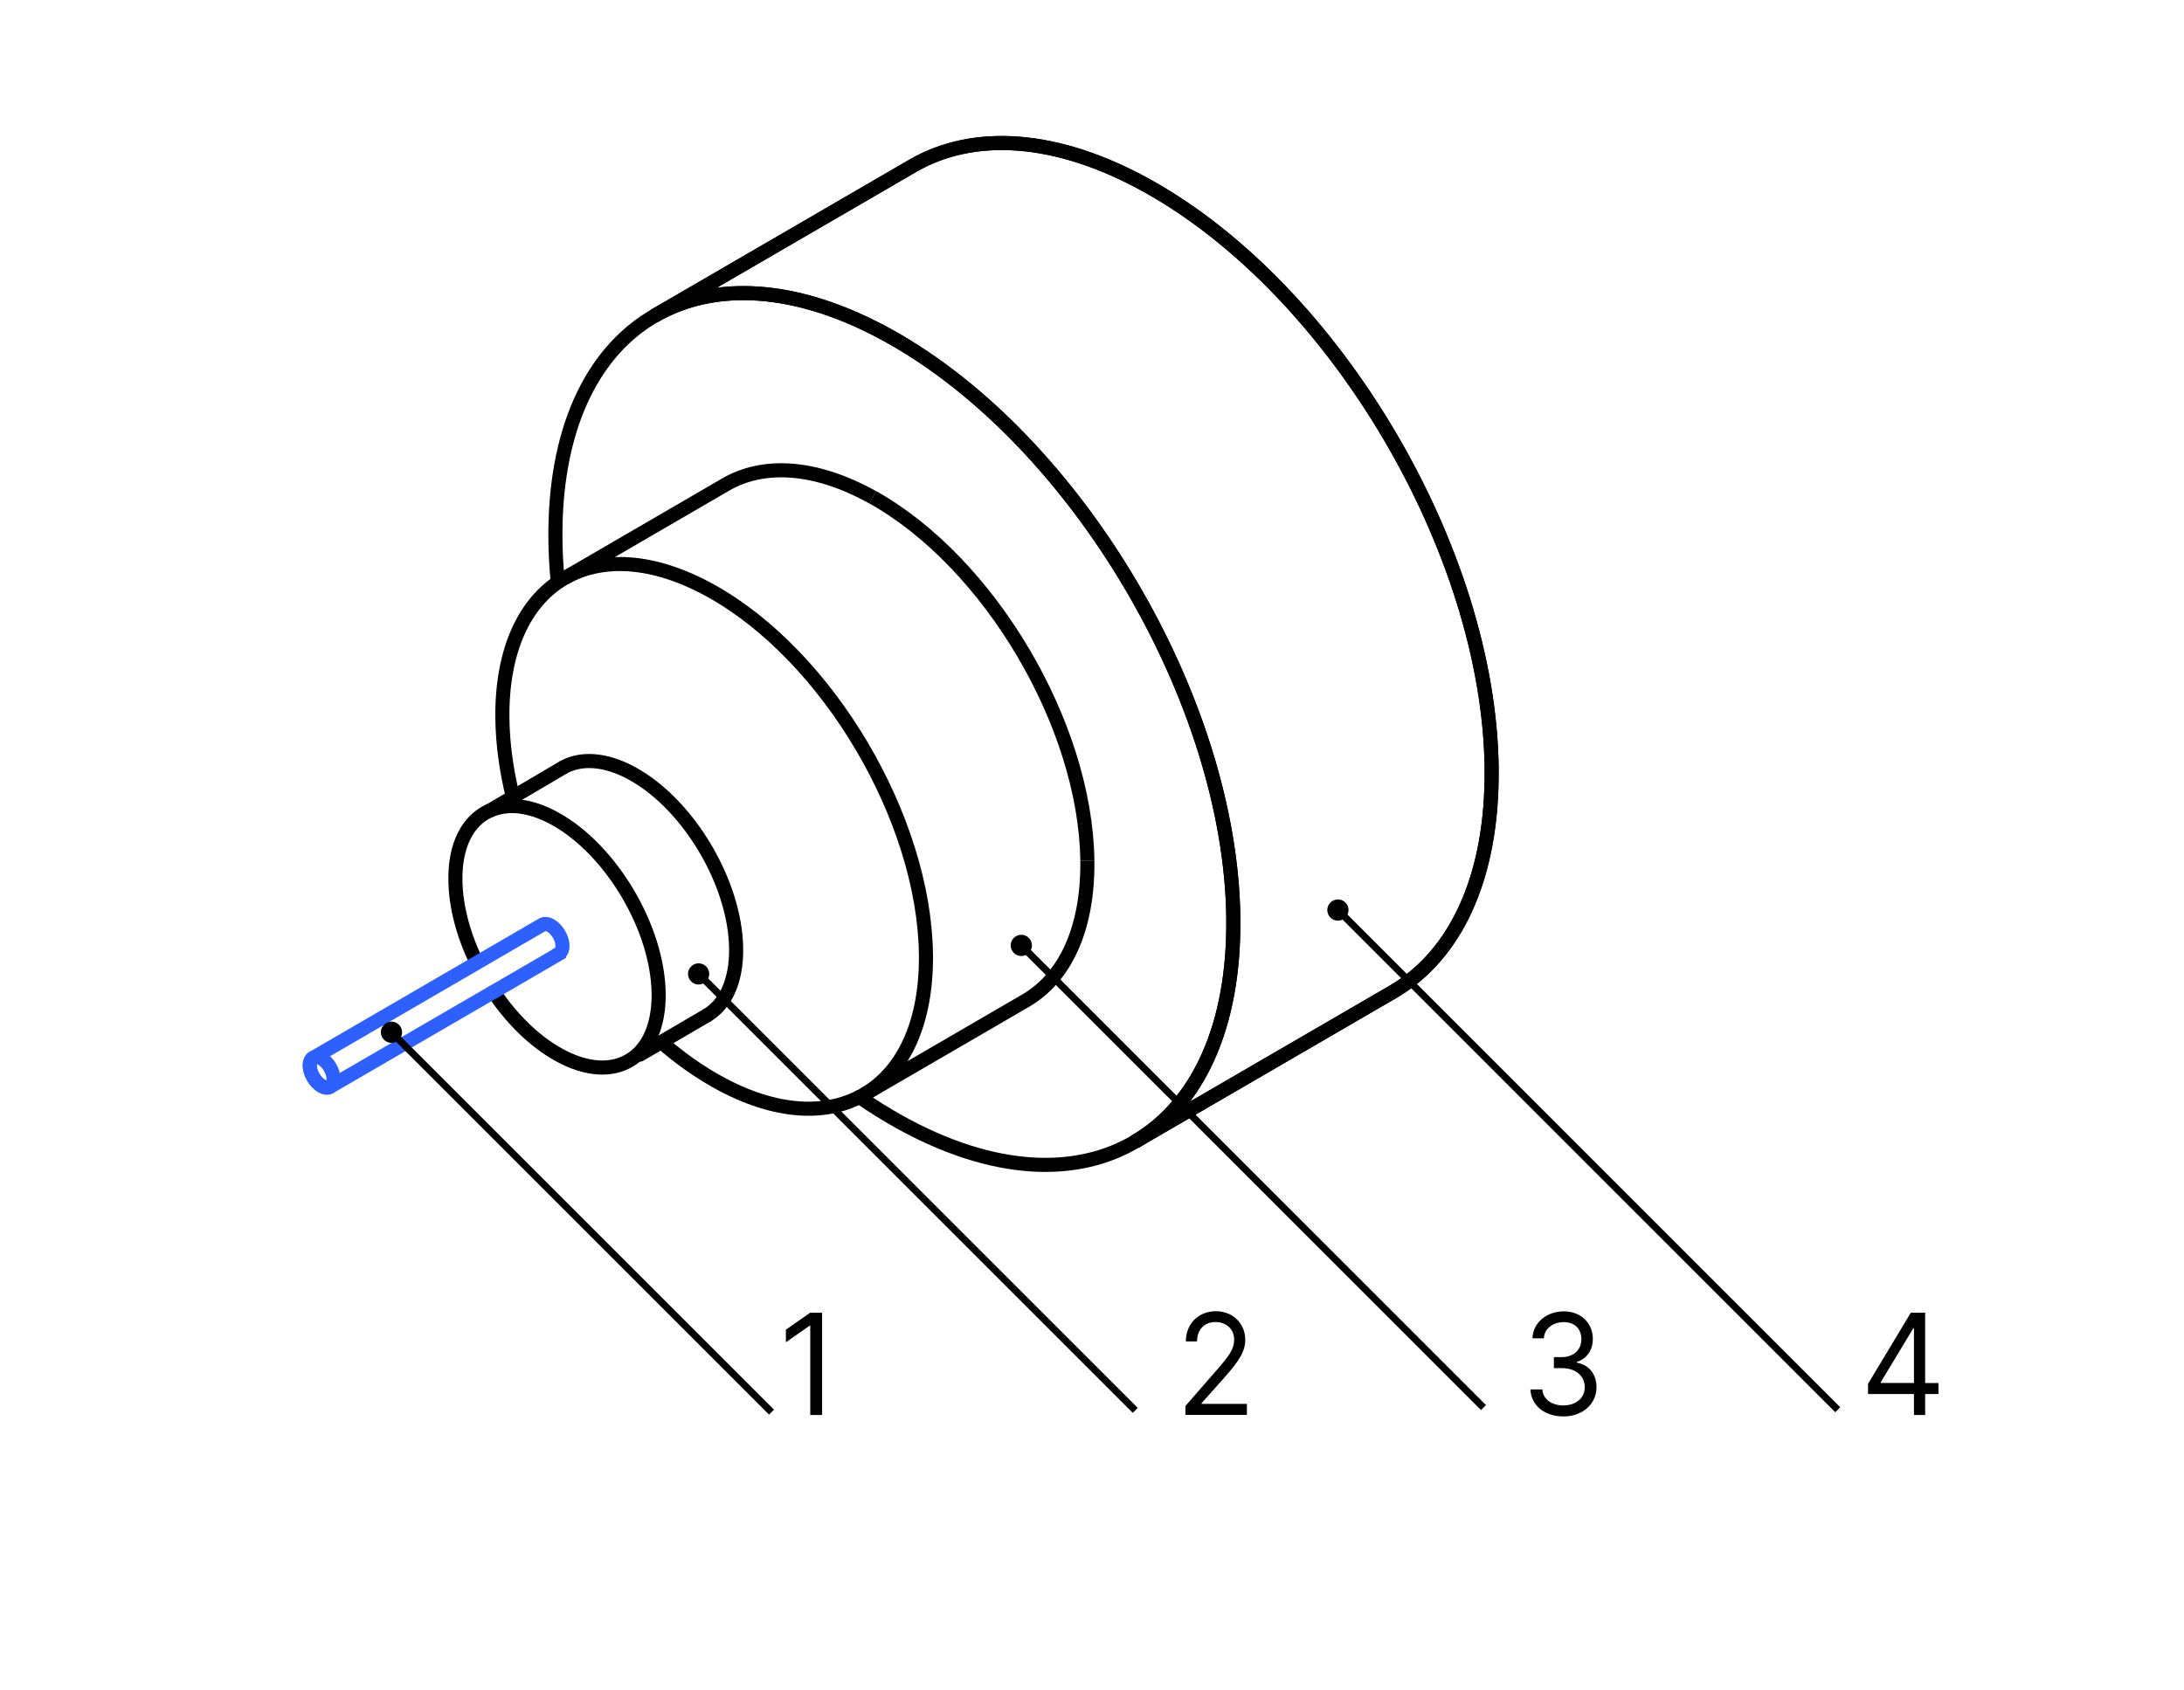 <?xml version="1.0" encoding="UTF-8"?>
<svg xmlns="http://www.w3.org/2000/svg" width="310" height="240" viewBox="0 0 310 240">
  <defs>
    <style>
      .cls-1 {
        stroke-linejoin: round;
      }

      .cls-1, .cls-2 {
        stroke-linecap: round;
      }

      .cls-1, .cls-2, .cls-3, .cls-4 {
        stroke-width: 2px;
      }

      .cls-1, .cls-2, .cls-3, .cls-4, .cls-5 {
        fill: none;
      }

      .cls-1, .cls-2, .cls-3, .cls-5 {
        stroke: #000;
      }

      .cls-2, .cls-3, .cls-4, .cls-5 {
        stroke-miterlimit: 10;
      }

      .cls-4 {
        stroke: #2e60ff;
      }

      .cls-6, .cls-7 {
        stroke-width: 0px;
      }

      .cls-7 {
        fill: #fff;
      }
    </style>
  </defs>
  <g id="LANCOM-Infografik-Glasfaserkabel-Breitbandausbau-Detail">
    <g>
      <path class="cls-3" d="m100.28,144.2c2.65-1.53,4.26-4.84,4.21-9.54-.12-9.24-6.67-20.33-14.64-24.78-3.92-2.18-7.46-2.35-10.02-.86"></path>
      <path class="cls-3" d="m72.79,113.11c-.92-3.76-1.44-7.51-1.48-11.11-.24-19.25,13.03-27.34,29.63-18.1,16.61,9.25,30.25,32.35,30.49,51.6.22,19.25-13.04,27.34-29.63,18.08-2.75-1.53-5.41-3.43-7.95-5.65"></path>
      <line class="cls-2" x1="100.28" y1="144.2" x2="90.82" y2="149.73"></line>
      <path class="cls-3" d="m161.02,162.14l36.67-21.3c8.84-5.13,14.23-16.18,14.03-31.83"></path>
      <path class="cls-3" d="m211.72,109.01c-.37-30.81-22.22-67.77-48.79-82.58"></path>
      <path class="cls-3" d="m122.66,155.39l22.92-13.32c5.52-3.21,8.88-10.11,8.76-19.89"></path>
      <path class="cls-3" d="m162.93,26.43c-13.07-7.29-24.84-7.84-33.4-2.88l-36.67,21.3"></path>
      <path class="cls-3" d="m154.34,122.18c-.24-19.23-13.89-42.33-30.48-51.59"></path>
      <path class="cls-3" d="m123.86,70.6c-8.17-4.55-15.52-4.91-20.87-1.8l-22.9,13.31"></path>
    </g>
    <g>
      <ellipse class="cls-4" cx="45.66" cy="152.24" rx="1.38" ry="2.38" transform="translate(-70.31 43.55) rotate(-30.16)"></ellipse>
      <g>
        <path class="cls-3" d="m69.73,114.98c-.12.05-.24.11-.34.16-2.97,1.39-4.82,4.82-4.75,9.82.04,3.8,1.17,7.91,3.05,11.75"></path>
        <path class="cls-3" d="m70.06,140.82c2.52,3.78,5.73,6.97,9.21,8.91,4.01,2.24,7.62,2.36,10.19.75.22-.13.45-.29.66-.46s.41-.34.61-.54c.17-.17.34-.37.5-.57.2-.24.38-.49.55-.75.16-.25.3-.5.44-.78.11-.2.21-.42.29-.65.04-.07.07-.13.09-.2.13-.32.24-.65.34-1,.08-.28.15-.55.21-.84.07-.32.13-.65.17-.99.04-.2.07-.41.08-.62.03-.21.04-.44.05-.66.03-.37.04-.75.04-1.15v-.22c-.12-9.24-6.68-20.33-14.64-24.78-2.05-1.14-3.99-1.73-5.73-1.82-.17-.01-.34-.01-.5-.01-.24,0-.49.01-.71.04-.11,0-.21.01-.3.03h-.01c-.22.03-.42.05-.63.11-.12.03-.24.05-.34.08-.17.04-.33.09-.49.15-.13.04-.26.09-.38.13"></path>
        <polyline class="cls-2" points="69.57 115.07 69.73 114.98 69.75 114.96 79.84 109.02"></polyline>
        <path class="cls-4" d="m70.06,140.82c3.26-1.9,6.42-3.72,9.28-5.4v-.03c.3-.17.5-.55.5-1.11-.01-1.08-.78-2.38-1.72-2.89-.49-.28-.94-.26-1.24-.04l-9.2,5.35-23.22,13.49c-.3.17-.5.57-.49,1.11.01,1.08.78,2.38,1.7,2.89.46.26.87.28,1.17.11,6.88-4,15.38-8.94,23.21-13.48Z"></path>
      </g>
    </g>
    <path class="cls-6" d="m116.69,200.9h-1.68v-12.69h-.08l-3.38,2.36v-1.79l3.46-2.41h1.68v14.53Z"></path>
    <path class="cls-6" d="m168.26,199.62l4.57-5.25c1.6-1.84,2.35-2.83,2.35-4.17,0-1.53-1.15-2.5-2.65-2.5-1.6,0-2.62,1.1-2.62,2.75h-1.59c0-2.55,1.84-4.29,4.27-4.29s4.16,1.79,4.16,4.03c0,1.61-.7,2.86-3.08,5.53l-3.11,3.49v.11h6.43v1.56h-8.73v-1.28Z"></path>
    <path class="cls-6" d="m217.22,197.27h1.7c.1,1.41,1.37,2.27,2.97,2.27,1.78,0,3.05-1.04,3.05-2.58s-1.17-2.72-3.27-2.72h-1.11v-1.56h1.11c1.64,0,2.79-.99,2.79-2.53s-.99-2.44-2.51-2.44c-1.44,0-2.75.85-2.81,2.3h-1.62c.08-2.28,2.07-3.83,4.46-3.83,2.56,0,4.11,1.83,4.11,3.89,0,1.64-.87,2.85-2.27,3.29v.11c1.74.3,2.79,1.65,2.79,3.49,0,2.38-1.99,4.14-4.68,4.14s-4.6-1.55-4.7-3.83Z"></path>
    <path class="cls-6" d="m265.15,196.47l6.08-10.1h2.03v9.99h1.89v1.56h-1.89v2.98h-1.59v-2.98h-6.52v-1.45Zm6.52-7.86h-.11l-4.6,7.63v.11h4.71v-7.75Z"></path>
    <path class="cls-3" d="m211.72,109c.19,15.65-5.2,26.7-14.03,31.83l-36.67,21.31c8.84-5.13,14.23-16.18,14.03-31.83"></path>
    <path class="cls-3" d="m175.06,130.31c-.38-30.8-22.22-67.77-48.79-82.57-13.07-7.28-24.84-7.85-33.39-2.88l36.67-21.31c8.55-4.97,20.33-4.4,33.39,2.88,26.57,14.81,48.42,51.78,48.79,82.57"></path>
    <path class="cls-1" d="m79.13,82.24c-.17-1.87-.27-3.72-.29-5.55-.38-30.8,20.86-43.76,47.43-28.95,26.57,14.81,48.42,51.78,48.79,82.57.38,30.8-20.86,43.76-47.43,28.95-1.9-1.06-3.79-2.24-5.64-3.52"></path>
  </g>
  <g id="Info">
    <g>
      <line class="cls-7" x1="260.85" y1="200.15" x2="188.85" y2="128.14"></line>
      <g>
        <line class="cls-5" x1="260.85" y1="200.15" x2="189.86" y2="129.15"></line>
        <path class="cls-6" d="m190.97,128.14c-.59-.59-1.54-.59-2.13,0-.59.59-.59,1.54,0,2.13.59.59,1.54.59,2.13,0,.59-.59.59-1.54,0-2.13Z"></path>
      </g>
    </g>
    <g>
      <line class="cls-7" x1="210.57" y1="199.84" x2="143.9" y2="133.16"></line>
      <g>
        <line class="cls-5" x1="210.57" y1="199.84" x2="144.91" y2="134.17"></line>
        <path class="cls-6" d="m146.03,133.16c-.59-.59-1.54-.59-2.13,0-.59.59-.59,1.54,0,2.13.59.59,1.54.59,2.13,0,.59-.59.59-1.54,0-2.13Z"></path>
      </g>
    </g>
    <g>
      <line class="cls-7" x1="161.14" y1="200.24" x2="98.11" y2="137.21"></line>
      <g>
        <line class="cls-5" x1="161.14" y1="200.24" x2="99.12" y2="138.22"></line>
        <path class="cls-6" d="m100.23,137.21c-.59-.59-1.54-.59-2.13,0-.59.59-.59,1.54,0,2.13.59.59,1.54.59,2.13,0,.59-.59.59-1.54,0-2.13Z"></path>
      </g>
    </g>
    <g>
      <line class="cls-7" x1="109.51" y1="200.49" x2="54.51" y2="145.49"></line>
      <g>
        <line class="cls-5" x1="109.51" y1="200.49" x2="55.52" y2="146.5"></line>
        <path class="cls-6" d="m56.63,145.49c-.59-.59-1.54-.59-2.13,0s-.59,1.54,0,2.13c.59.59,1.54.59,2.13,0,.59-.59.59-1.54,0-2.13Z"></path>
      </g>
    </g>
  </g>
</svg>
